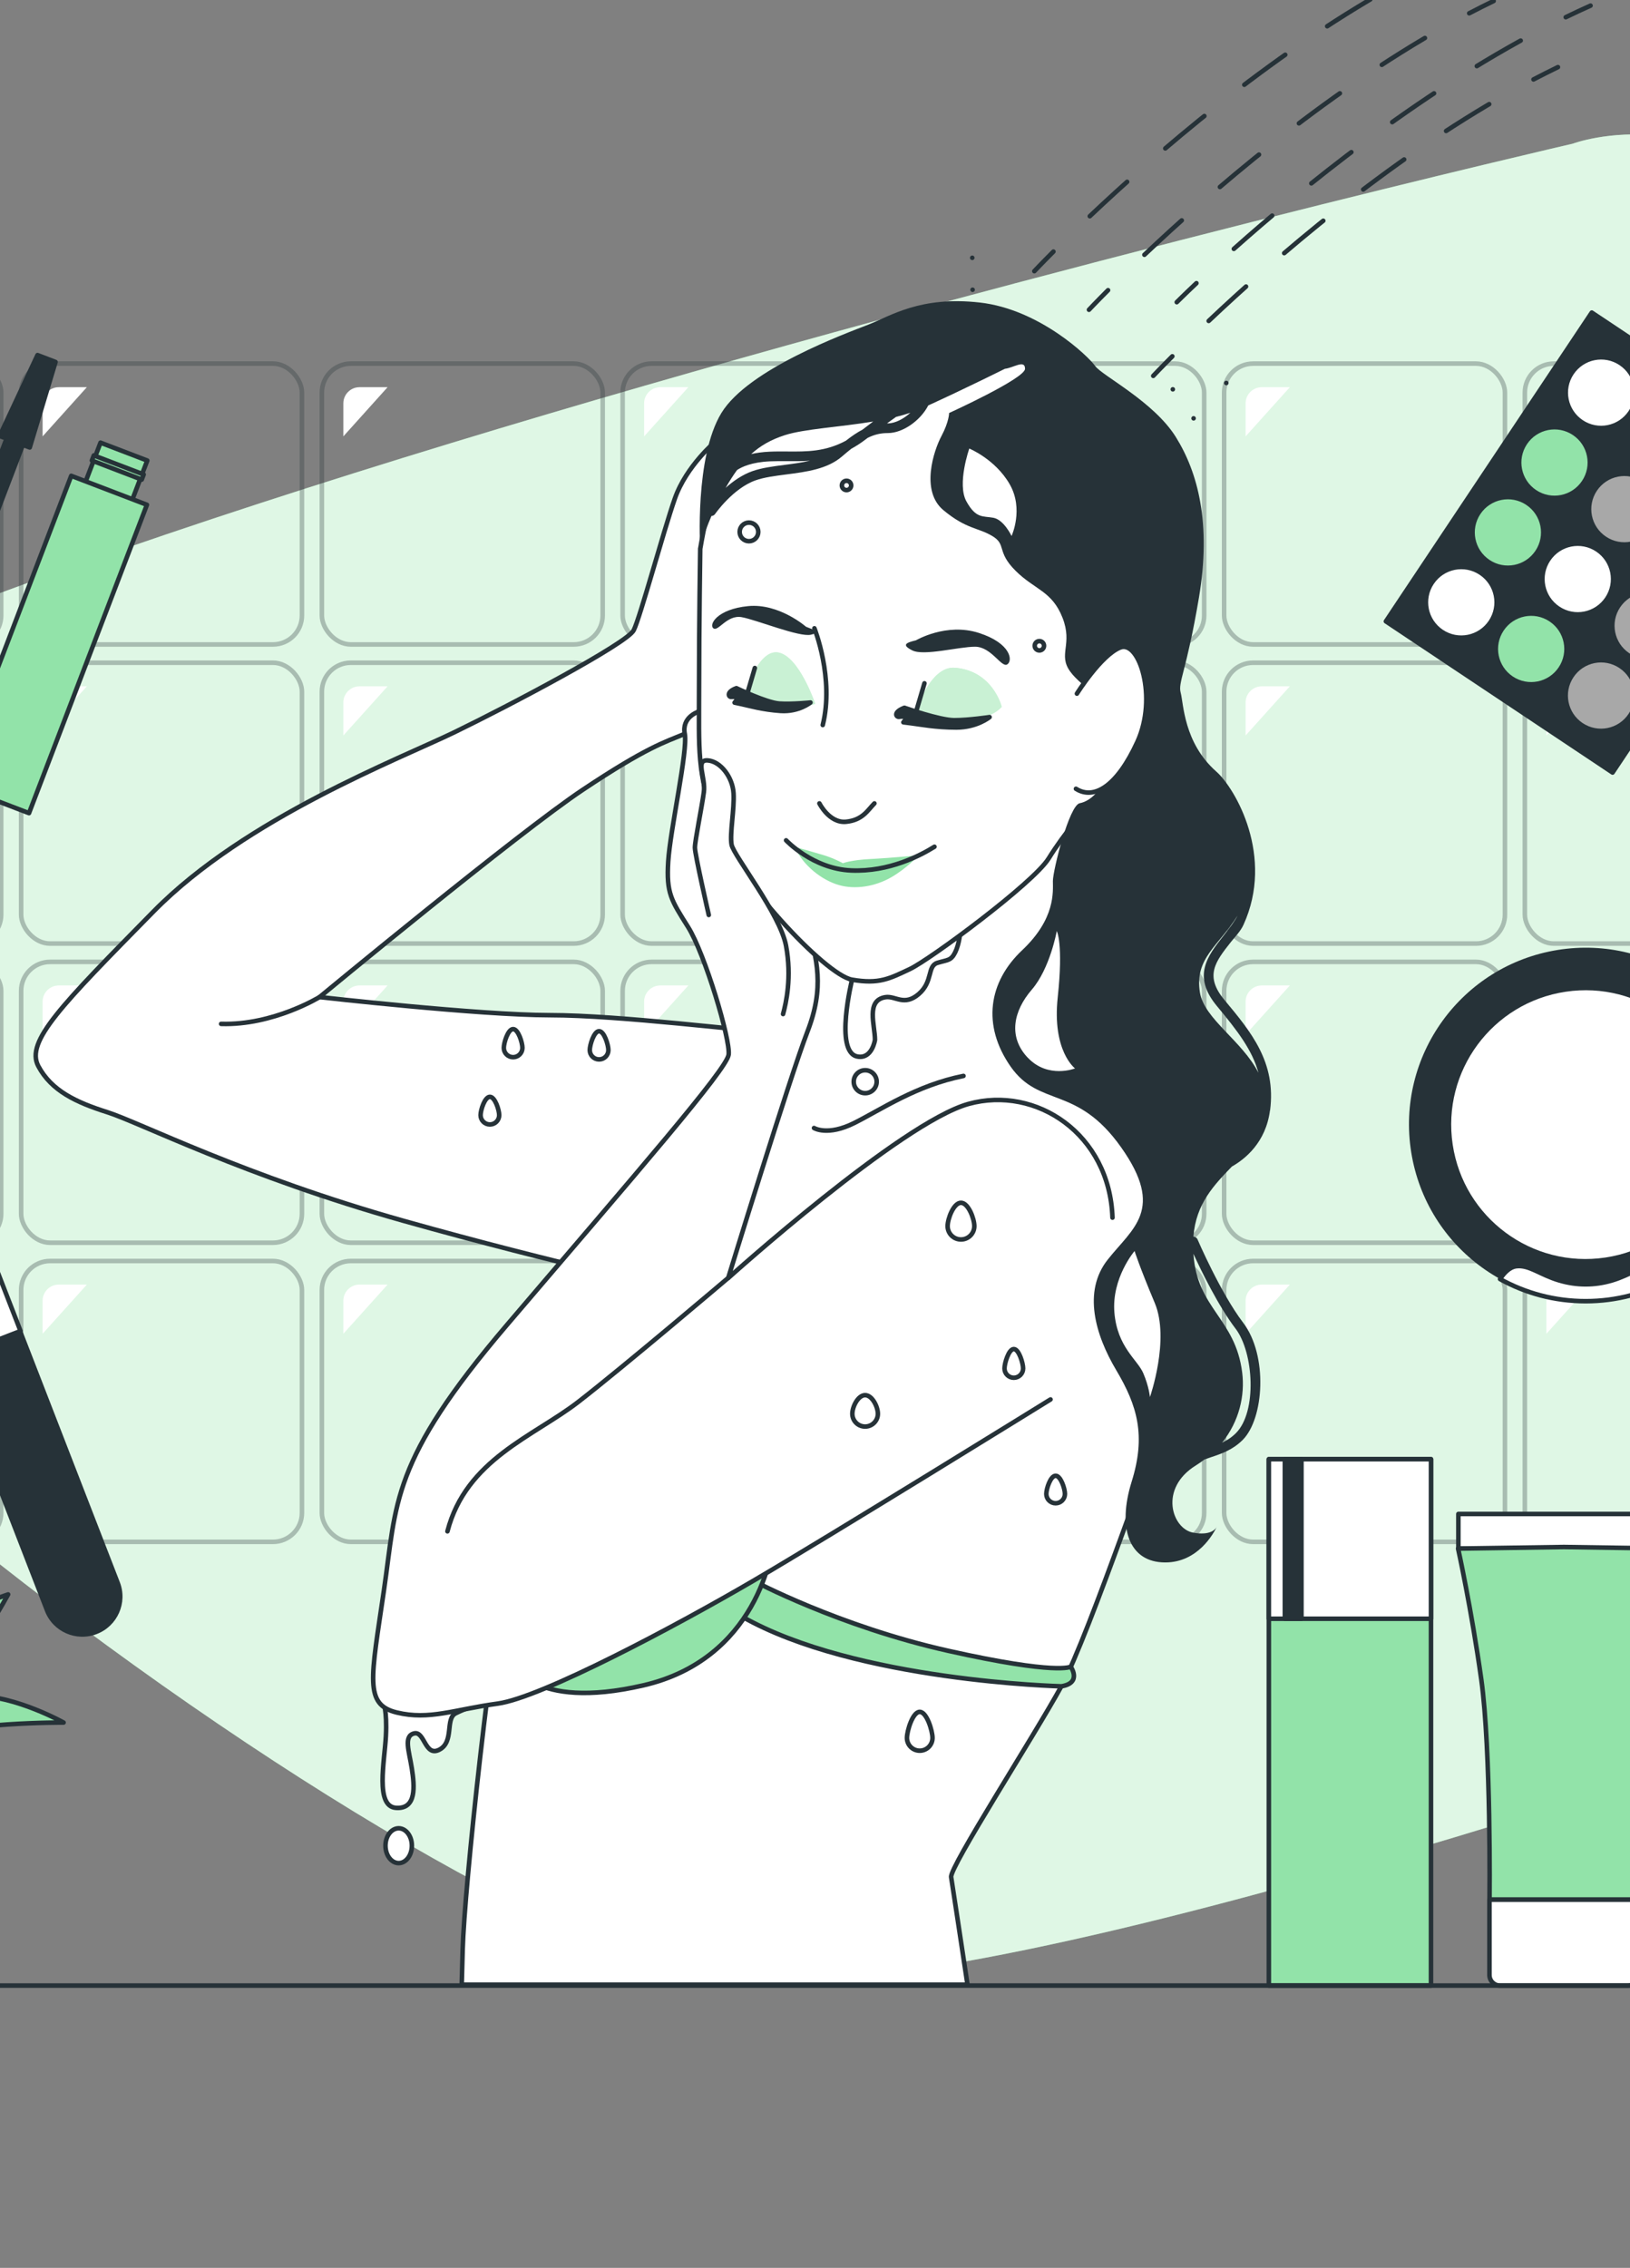 <svg xmlns="http://www.w3.org/2000/svg" xmlns:xlink="http://www.w3.org/1999/xlink" id="Layer_2" data-name="Layer 2" viewBox="0 0 511.44 711.48"><rect x="0" y="0" width="511.44" height="711.48" fill="#808080" stroke="none"/><defs><style> .cls-1, .cls-2, .cls-3, .cls-4 { fill: #fff; } .cls-5 { stroke-dasharray: 0 0 15.92 15.92; } .cls-5, .cls-6, .cls-7, .cls-8, .cls-9, .cls-10, .cls-11, .cls-12, .cls-13, .cls-4, .cls-14 { stroke: #263238; stroke-linecap: round; stroke-linejoin: round; stroke-width: 1.43px; } .cls-5, .cls-6, .cls-7, .cls-9, .cls-15, .cls-10, .cls-11, .cls-13 { fill: none; } .cls-6 { stroke-dasharray: 0 0 15.92 15.92; } .cls-2 { opacity: .5; } .cls-8, .cls-16 { fill: #92e3a9; } .cls-3 { opacity: .7; } .cls-17 { clip-path: url(#clippath); } .cls-9 { opacity: .3; } .cls-10 { stroke-dasharray: 0 0 15.92 15.92; } .cls-11 { stroke-dasharray: 0 17.17; } .cls-12 { fill: #a8a8a8; } .cls-13 { stroke-dasharray: 0 0 15.92 15.92; } .cls-14, .cls-18 { fill: #263238; } </style><clipPath id="clippath"><rect class="cls-15" width="511.44" height="711.48"></rect></clipPath></defs><g id="Character"><g class="cls-17"><g><path class="cls-16" d="m493.51,45.07S-144.28,192.22-166.18,282.23c-21.91,90.01,306.61,332.38,397.19,339.29,90.58,6.9,329.64-79.01,419.64-108.08,90.01-29.07-31.92-389.63-72.17-437.46-40.25-47.84-84.98-30.91-84.98-30.91Z"></path><path class="cls-3" d="m493.51,45.07S-144.28,192.22-166.18,282.23c-21.91,90.01,306.61,332.38,397.19,339.29,90.58,6.9,329.64-79.01,419.64-108.08,90.01-29.07-31.92-389.63-72.17-437.46-40.25-47.84-84.98-30.91-84.98-30.91Z"></path></g><g><g><rect class="cls-9" x="-87.74" y="114.07" width="88.11" height="88.11" rx="9.09" ry="9.09"></rect><g><rect class="cls-9" x="6.63" y="114.07" width="88.11" height="88.11" rx="9.09" ry="9.09"></rect><path class="cls-1" d="m27.26,121.47h-8.82c-2.8,0-5.07,2.27-5.07,5.07v10.36l13.89-15.44Z"></path></g><g><rect class="cls-9" x="100.99" y="114.07" width="88.11" height="88.11" rx="9.09" ry="9.09"></rect><path class="cls-1" d="m121.62,121.47h-8.82c-2.8,0-5.07,2.27-5.07,5.07v10.36l13.89-15.44Z"></path></g><g><rect class="cls-9" x="195.36" y="114.07" width="88.11" height="88.11" rx="9.09" ry="9.09"></rect><path class="cls-1" d="m215.99,121.47h-8.82c-2.8,0-5.07,2.27-5.07,5.07v10.36l13.89-15.44Z"></path></g><g><rect class="cls-9" x="289.72" y="114.07" width="88.11" height="88.11" rx="9.09" ry="9.09"></rect><path class="cls-1" d="m310.35,121.47h-8.82c-2.8,0-5.07,2.27-5.07,5.07v10.36l13.89-15.44Z"></path></g><g><rect class="cls-9" x="384.09" y="114.07" width="88.11" height="88.11" rx="9.09" ry="9.09"></rect><path class="cls-1" d="m404.72,121.47h-8.82c-2.8,0-5.07,2.27-5.07,5.07v10.36l13.89-15.44Z"></path></g><g><rect class="cls-9" x="478.45" y="114.07" width="88.11" height="88.11" rx="9.09" ry="9.09"></rect><path class="cls-1" d="m499.09,121.47h-8.82c-2.8,0-5.07,2.27-5.07,5.07v10.36l13.89-15.44Z"></path></g></g><g><rect class="cls-9" x="-87.74" y="207.91" width="88.11" height="88.11" rx="9.09" ry="9.09"></rect><g><rect class="cls-9" x="6.63" y="207.91" width="88.11" height="88.11" rx="9.09" ry="9.09"></rect><path class="cls-1" d="m27.26,215.31h-8.82c-2.8,0-5.07,2.27-5.07,5.07v10.36l13.89-15.44Z"></path></g><g><rect class="cls-9" x="100.99" y="207.91" width="88.11" height="88.11" rx="9.09" ry="9.09"></rect><path class="cls-1" d="m121.62,215.31h-8.82c-2.8,0-5.07,2.27-5.07,5.07v10.36l13.89-15.44Z"></path></g><g><rect class="cls-9" x="195.36" y="207.91" width="88.11" height="88.11" rx="9.09" ry="9.09"></rect><path class="cls-1" d="m215.99,215.31h-8.82c-2.8,0-5.07,2.27-5.07,5.07v10.36l13.89-15.44Z"></path></g><g><rect class="cls-9" x="289.72" y="207.91" width="88.11" height="88.11" rx="9.09" ry="9.09"></rect><path class="cls-1" d="m310.35,215.31h-8.82c-2.8,0-5.07,2.27-5.07,5.07v10.36l13.89-15.44Z"></path></g><g><rect class="cls-9" x="384.09" y="207.91" width="88.11" height="88.11" rx="9.09" ry="9.09"></rect><path class="cls-1" d="m404.72,215.31h-8.82c-2.8,0-5.07,2.27-5.07,5.07v10.36l13.89-15.44Z"></path></g><g><rect class="cls-9" x="478.45" y="207.91" width="88.11" height="88.11" rx="9.09" ry="9.09"></rect><path class="cls-1" d="m499.09,215.31h-8.82c-2.8,0-5.07,2.27-5.07,5.07v10.36l13.89-15.44Z"></path></g></g><g><rect class="cls-9" x="-87.74" y="301.76" width="88.11" height="88.11" rx="9.09" ry="9.09"></rect><g><rect class="cls-9" x="6.63" y="301.76" width="88.11" height="88.11" rx="9.09" ry="9.09"></rect><path class="cls-1" d="m27.26,309.16h-8.82c-2.8,0-5.07,2.27-5.07,5.07v10.36l13.89-15.44Z"></path></g><g><rect class="cls-9" x="100.99" y="301.76" width="88.11" height="88.11" rx="9.09" ry="9.09"></rect><path class="cls-1" d="m121.62,309.16h-8.82c-2.8,0-5.07,2.27-5.07,5.07v10.36l13.89-15.44Z"></path></g><g><rect class="cls-9" x="195.36" y="301.76" width="88.11" height="88.11" rx="9.09" ry="9.09"></rect><path class="cls-1" d="m215.99,309.16h-8.82c-2.8,0-5.07,2.27-5.07,5.07v10.36l13.89-15.44Z"></path></g><g><rect class="cls-9" x="289.72" y="301.76" width="88.11" height="88.11" rx="9.09" ry="9.09"></rect><path class="cls-1" d="m310.35,309.16h-8.82c-2.8,0-5.07,2.27-5.07,5.07v10.36l13.89-15.44Z"></path></g><g><rect class="cls-9" x="384.09" y="301.76" width="88.11" height="88.11" rx="9.09" ry="9.09"></rect><path class="cls-1" d="m404.72,309.16h-8.82c-2.8,0-5.07,2.27-5.07,5.07v10.36l13.89-15.44Z"></path></g><g><rect class="cls-9" x="478.45" y="301.76" width="88.11" height="88.11" rx="9.09" ry="9.09"></rect><path class="cls-1" d="m499.09,309.16h-8.82c-2.8,0-5.07,2.27-5.07,5.07v10.36l13.89-15.44Z"></path></g></g><g><rect class="cls-9" x="-87.74" y="395.6" width="88.11" height="88.11" rx="9.09" ry="9.09"></rect><g><rect class="cls-9" x="6.63" y="395.6" width="88.11" height="88.11" rx="9.09" ry="9.09"></rect><path class="cls-1" d="m27.26,403h-8.82c-2.8,0-5.07,2.27-5.07,5.07v10.36l13.89-15.44Z"></path></g><g><rect class="cls-9" x="100.99" y="395.6" width="88.11" height="88.11" rx="9.09" ry="9.09"></rect><path class="cls-1" d="m121.62,403h-8.82c-2.8,0-5.07,2.27-5.07,5.07v10.36l13.89-15.44Z"></path></g><g><rect class="cls-9" x="195.36" y="395.6" width="88.11" height="88.11" rx="9.09" ry="9.09"></rect><path class="cls-1" d="m215.99,403h-8.82c-2.8,0-5.07,2.27-5.07,5.07v10.36l13.89-15.44Z"></path></g><g><rect class="cls-9" x="289.72" y="395.6" width="88.11" height="88.11" rx="9.09" ry="9.09"></rect><path class="cls-1" d="m310.35,403h-8.82c-2.8,0-5.07,2.27-5.07,5.07v10.36l13.89-15.44Z"></path></g><g><rect class="cls-9" x="384.09" y="395.6" width="88.11" height="88.11" rx="9.09" ry="9.09"></rect><path class="cls-1" d="m404.72,403h-8.82c-2.8,0-5.07,2.27-5.07,5.07v10.36l13.89-15.44Z"></path></g><g><rect class="cls-9" x="478.45" y="395.6" width="88.11" height="88.11" rx="9.09" ry="9.09"></rect><path class="cls-1" d="m499.09,403h-8.82c-2.8,0-5.07,2.27-5.07,5.07v10.36l13.89-15.44Z"></path></g></g></g><path class="cls-8" d="m-53.36,548.39c-4.91-1.53-9.36-4.21-13.05-7.8-2.48-2.42-5.7-5.12-9.04-6.79-7.2-3.6-22.2-6.6-22.2-6.6,0,0,13.2-3,23.4-.6,10.2,2.4,17.4,12.6,17.4,12.6,0,0-3-4.2-7.2-16.8-4.2-12.6-4.2-39.59-4.2-39.59,0,0,10.2,11.4,15,25.2,4.8,13.8,6,25.8,6,25.8,0,0-1.2-21,2.4-33,3.6-12,13.8-27,13.8-27,0,0,.6,26.4-3.6,40.79-4.2,14.4-6,21-6,21,0,0,3.6-11.4,12.6-19.8,9-8.4,30.6-15.6,30.6-15.6,0,0-10.2,18.6-16.8,24.6-6.6,6-13.2,12.6-13.2,12.6,0,0,7.2-5.4,19.8-5.4s27.6,8.4,27.6,8.4c0,0-32.07-.19-43.88,5.32-2.39,1.12-4.87,2.04-7.46,2.5l-6.51,1.16c-5.15.92-10.45.58-15.45-.98h0Z"></path><g><g><rect class="cls-4" x="457.59" y="474.96" width="66.25" height="10.87"></rect><path class="cls-8" d="m523.94,485.82l-33.22-.49-33.22.49s4.15,18.77,7.27,41c3.11,22.23,2.6,69.15,2.6,69.15h46.72s-.52-46.92,2.6-69.15c3.11-22.23,7.27-41,7.27-41Z"></path><path class="cls-4" d="m467.35,595.97h46.72v23.62c0,1.84-1.49,3.33-3.33,3.33h-40.07c-1.84,0-3.33-1.49-3.33-3.33v-23.62h0Z"></path></g><g><rect class="cls-8" x="398.12" y="457.78" width="50.88" height="165.13"></rect><rect class="cls-4" x="398.12" y="457.78" width="50.88" height="50.05"></rect><rect class="cls-14" x="403.15" y="457.78" width="5.2" height="50.05"></rect></g></g><g><circle class="cls-18" cx="497.51" cy="352.78" r="55.43" transform="translate(-49.56 83.19) rotate(-9.11)"></circle><path class="cls-4" d="m497.51,408.21c9.75,0,18.9-2.52,26.86-6.94-1.11-1.73-2.89-3.78-5.17-4.04-4.02-.45-7.38,2.68-13.41,4.47-5.5,1.63-11.06,1.62-16.54,0-6.04-1.79-9.39-4.92-13.41-4.47-2.28.25-4.06,2.31-5.17,4.04,7.96,4.42,17.11,6.94,26.86,6.94Z"></path><circle class="cls-4" cx="497.51" cy="352.78" r="42.87" transform="translate(-46.79 77.64) rotate(-8.52)"></circle></g><g><rect class="cls-14" x="459.93" y="112.02" width="85.49" height="116.43" transform="translate(178.96 -250.32) rotate(33.7)"></rect><path class="cls-4" d="m511.61,129.34c-3.4,5.1-10.29,6.48-15.39,3.07-5.1-3.4-6.48-10.29-3.07-15.39,3.4-5.1,10.29-6.48,15.39-3.07,5.1,3.4,6.48,10.29,3.07,15.39Z"></path><g><path class="cls-8" d="m496.98,151.27c-3.4,5.1-10.29,6.48-15.39,3.07-5.1-3.4-6.48-10.29-3.07-15.39,3.4-5.1,10.29-6.48,15.39-3.07,5.1,3.4,6.48,10.29,3.07,15.39Z"></path><path class="cls-12" d="m518.91,165.89c-3.4,5.1-10.29,6.48-15.39,3.07-5.1-3.4-6.48-10.29-3.07-15.39,3.4-5.1,10.29-6.48,15.39-3.07s6.48,10.29,3.07,15.39Z"></path></g><g><path class="cls-8" d="m482.36,173.19c-3.4,5.1-10.29,6.48-15.39,3.07-5.1-3.4-6.48-10.29-3.07-15.39,3.4-5.1,10.29-6.48,15.39-3.07,5.1,3.4,6.48,10.29,3.07,15.39Z"></path><path class="cls-4" d="m504.28,187.82c-3.4,5.1-10.29,6.48-15.39,3.07-5.1-3.4-6.48-10.29-3.07-15.39,3.4-5.1,10.29-6.48,15.39-3.07,5.1,3.4,6.48,10.29,3.07,15.39Z"></path><path class="cls-12" d="m526.21,202.45c-3.4,5.1-10.29,6.48-15.39,3.07-5.1-3.4-6.48-10.29-3.07-15.39,3.4-5.1,10.29-6.48,15.39-3.07,5.1,3.4,6.48,10.29,3.07,15.39Z"></path></g><g><path class="cls-4" d="m467.73,195.12c-3.4,5.1-10.29,6.48-15.39,3.07-5.1-3.4-6.48-10.29-3.07-15.39,3.4-5.1,10.29-6.48,15.39-3.07,5.1,3.4,6.48,10.29,3.07,15.39Z"></path><path class="cls-8" d="m489.66,209.75c-3.4,5.1-10.29,6.48-15.39,3.07-5.1-3.4-6.48-10.29-3.07-15.39,3.4-5.1,10.29-6.48,15.39-3.07,5.1,3.4,6.48,10.29,3.07,15.39Z"></path><path class="cls-12" d="m511.58,224.37c-3.4,5.1-10.29,6.48-15.39,3.07-5.1-3.4-6.48-10.29-3.07-15.39,3.4-5.1,10.29-6.48,15.39-3.07,5.1,3.4,6.48,10.29,3.07,15.39Z"></path></g></g><g><g><rect class="cls-14" x="-10.14" y="135.89" width="5.47" height="68.19" transform="translate(60.24 13.86) rotate(20.93)"></rect><polygon class="cls-14" points="9.33 140.38 -.1 136.77 11.77 111.4 17.42 113.56 9.33 140.38"></polygon></g><g><rect class="cls-8" x="12.5" y="138.26" width="15.71" height="103.57" transform="translate(69.25 5.27) rotate(20.93)"></rect><rect class="cls-8" x="3" y="150.4" width="25.43" height="103.57" transform="translate(73.27 7.73) rotate(20.93)"></rect><rect class="cls-8" x="28.57" y="145.81" width="16.75" height="1.71" transform="translate(54.84 -3.52) rotate(20.93)"></rect></g></g><g><path class="cls-18" d="m30.39,512.62h0c-6.49,2.52-13.79-.7-16.3-7.19l-30.45-78.5,23.49-9.11,30.45,78.5c2.52,6.49-.7,13.79-7.19,16.3Z"></path><polygon class="cls-4" points="-24.37 371.76 -38.49 377.24 -24.77 404.35 -16.23 426.36 -4.9 421.96 6.44 417.57 -2.1 395.55 -10.25 366.28 -24.37 371.76"></polygon></g><g><g><path class="cls-7" d="m324.54,85.07s2.12-2.26,5.99-6.14"></path><path class="cls-13" d="m341.94,67.83c20.22-19.12,55.83-50.15,94.92-71.98"></path></g><g><path class="cls-7" d="m341.68,97.18s2.12-2.26,5.99-6.14"></path><path class="cls-5" d="m359.08,79.93c20.22-19.12,55.83-50.15,94.92-71.98"></path><path class="cls-7" d="m460.99,4.17c2.55-1.33,5.1-2.62,7.67-3.86"></path></g><g><path class="cls-7" d="m361.85,117.92s2.12-2.26,5.99-6.14"></path><path class="cls-6" d="m379.25,100.68c20.22-19.12,55.83-50.15,94.92-71.98"></path><path class="cls-7" d="m481.16,24.92c2.55-1.33,5.1-2.62,7.67-3.86"></path></g><g><path class="cls-7" d="m369.23,94.8s2.18-2.19,6.17-5.96"></path><path class="cls-10" d="m387.14,78.08c20.78-18.51,57.31-48.46,97.03-69.11"></path><path class="cls-7" d="m491.28,5.4c2.59-1.26,5.18-2.47,7.78-3.63"></path></g><path class="cls-11" d="m305.06,80.88s9.03,2.21,10.54,9.85"></path><path class="cls-11" d="m305.17,90.9s-5.98-2.21-10.99-.63"></path><path class="cls-11" d="m367.99,122.14s8.55-4.26,18.07-1.68"></path><path class="cls-11" d="m374.51,131.24s5.31.56,8.05,7.58"></path></g><g><g><path class="cls-4" d="m213.29,404.65s-44.9,35.61-52.12,72.77c-7.23,37.16-15.48,115.08-16,134.18-.13,4.77-.23,8.35-.3,11.04h158.7c-1.67-11.05-4.76-31.5-5.13-33.75-.52-3.1,25.8-43.87,34.58-59.86,8.77-16,30.96-82.57,35.61-91.86,4.64-9.29,5.68-19.61-1.55-54.19-7.22-34.58-16-37.67-24.26-62.44s.52-53.15,0-62.44c-.52-9.29-11.87,1.03-16,6.71-4.13,5.68-36.64,34.58-50.57,36.64-13.93,2.06-23.22-12.39-23.22-12.39,0,0,2.58,21.67,2.06,26.84-.52,5.16-8.77,7.74-14.45,7.74s-45.93-5.16-68.12-5.16-72.25-5.68-72.25-5.68c0,0,62.44-51.61,82.57-65.02,20.13-13.42,25.8-14.97,32-17.55,6.19-2.58,8.26-4.13,8.26-4.13,0,0,0-38.71-.52-47.99-.52-9.29,2.06-39.74,2.06-39.74,0,0-9.29,7.74-12.9,18.06s-10.84,37.16-12.9,41.29-39.22,23.74-56.25,32c-17.03,8.26-65.54,26.84-94.44,56.25-28.9,29.42-40.25,40.77-36.12,48.51,4.13,7.74,11.87,11.35,21.67,14.45,9.81,3.1,43.35,20.13,92.89,34.06,49.54,13.93,86.7,21.67,86.7,21.67Z"></path><path class="cls-7" d="m255.41,353.88s4.22,2.64,12.65-1.58c8.43-4.22,19.47-11.81,34.25-14.76"></path><path class="cls-7" d="m100.28,312.79s-14.56,8.94-30.9,8.42"></path></g><g><path class="cls-8" d="m236.38,495.91s26.86,14.31,61.18,21.99c34.32,7.68,38.39,4.97,38.39,4.97,0,0,3.64,5.09-2.92,6.16,0,0-64.53-1.55-100.21-21.87l3.56-11.24Z"></path><path class="cls-8" d="m160.72,521.51s5.87,15.35,41.1,7.23c35.23-8.13,41.1-41.1,41.1-48.77s-82.19,41.55-82.19,41.55Z"></path></g><g><path class="cls-4" d="m120.24,533.71s1.26,2.95.84,10.95-3.4,22.03,3.15,22.5c6.55.47,5.84-6.85,4.99-12.33s-2.67-10.17.7-11.02,3.37,7.58,8.01,5.06,1.69-9.69,5.06-11.38,7.58-2.95,7.58-2.95l-30.34-.84Z"></path><path class="cls-4" d="m129.23,579.03c0,3.02-1.85,5.46-4.14,5.46s-4.14-2.45-4.14-5.46,1.85-5.46,4.14-5.46,4.14,2.45,4.14,5.46Z"></path></g><g><path class="cls-4" d="m329.62,439.03s-69.31,42.89-93.24,56.88c-23.93,13.99-66.51,36.68-80.19,38.54-13.68,1.86-21.45,5.28-31.7,2.8-10.26-2.49-8.08-10.57-4.04-38.23,4.04-27.66,2-40.46,38.66-83.42,40.8-47.82,68.88-80.06,69.51-84.72.62-4.66-7.46-31.7-12.74-40.09-5.28-8.39-6.84-10.57-6.22-20.51.62-9.95,6.22-34.81,5.2-40.04-1.02-5.23,4.13-6.89,4.13-6.89,0,0,1.93-3.63,4.13,2.76,2.2,6.39,1.75,16.78,9.42,28.07,7.68,11.29,17.08,22.82,20.51,34.89,3.43,12.08,5.69,20.66.27,34.66-5.42,14-24.84,77.23-24.84,77.23,0,0,54.19-48.77,75.42-54.64,21.23-5.87,44.26,9.48,45.16,35.68"></path><path class="cls-7" d="m228.46,400.93s-32.97,28-46.97,38.84c-14,10.84-35.23,18.06-41.1,40.64"></path></g><g><path class="cls-4" d="m267.35,307.34s-5.63,22.68,1.64,24.11c4.66.91,5.55-5.22,5.55-5.22,0-4.57-2.94-12.41,3.27-13.39,3.18-.5,5.88,2.94,10.45-.98,4.57-3.92,2.61-8.82,5.88-9.8,3.27-.98,4.24-.65,5.55-3.27,1.31-2.61,1.63-6.53,1.63-6.53l-33.97,15.07Z"></path><path class="cls-4" d="m275.07,339.35c0,1.99-1.61,3.6-3.6,3.6s-3.6-1.61-3.6-3.6,1.61-3.6,3.6-3.6,3.6,1.61,3.6,3.6Z"></path></g><g><path class="cls-4" d="m219.71,172.08s-.37,23.74-.37,43.68-.74,26.22,5.17,42.84c5.91,16.62,34.34,47.27,42.84,48.75,8.49,1.48,11.82-.37,18.1-3.32,6.28-2.95,38.78-26.96,43.58-34.71s12.19-16.62,13.66-16.99c1.48-.37,12.19-1.85,16.25-16.62s4.43-17.73,2.59-28.07c-1.85-10.34-14.77-21.79-21.79-29.91-7.02-8.12-16.99-32.87-14.77-40.99,2.22-8.12,6.28-19.2,1.48-24s-11.08-3.32-23.64-1.48c-12.56,1.85-24.37,4.06-46.9,13.66-22.53,9.6-27.7,15.51-30.65,23.64-2.95,8.12-5.54,23.54-5.54,23.54Z"></path><g><path class="cls-16" d="m314.31,221.75s-2.71-11.27-14.65-12.26c-7.94-.66-12.22,13.78-12.22,13.78,0,0,19.62,6.42,26.87-1.52Z"></path><path class="cls-2" d="m314.31,221.75s-2.71-11.27-14.65-12.26c-7.94-.66-12.22,13.78-12.22,13.78,0,0,19.62,6.42,26.87-1.52Z"></path><path class="cls-16" d="m255.79,220.8s-5.06-14.98-11.63-16.1c-6.57-1.12-10.84,14.01-10.84,14.01,0,0,12.85,5.48,22.47,2.09Z"></path><path class="cls-2" d="m255.79,220.8s-5.06-14.98-11.63-16.1c-6.57-1.12-10.84,14.01-10.84,14.01,0,0,12.85,5.48,22.47,2.09Z"></path></g><g><path class="cls-7" d="m255.53,197.11s6.28,15.7,2.62,30.35"></path><path class="cls-7" d="m257.1,252.04s3.14,6.28,8.37,5.76c5.23-.52,6.8-3.66,8.89-5.76"></path><path class="cls-18" d="m287.42,200.87s9.48-5.59,19.68-2.32,10.74,8.81,8.92,9.9c-1.82,1.09-4.98-5.56-10.08-5.56s-16.04,2.98-19.68,1.16c-3.64-1.82-1.76-2.46,1.16-3.18Z"></path><path class="cls-18" d="m252.92,196.64s-8.45-7.44-18.18-6.49c-9.72.95-12.4,5.79-10.9,6.96,1.5,1.17,4.25-4.32,8.88-3.49,4.63.83,18.14,6.36,21.71,5.5s1.03-1.43-1.51-2.49Z"></path><g><line class="cls-7" x1="290.06" y1="214.37" x2="287.44" y2="223.27"></line><path class="cls-14" d="m283.78,222.04s11.08,3.91,15.64,3.91,11.08-.98,11.08-.98c0,0-3.91,3.26-10.43,3.26s-11.41-.98-14.01-1.3l-2.61-.33h0l1.38-1.72s-1.78-.18-2.68,0c-.89.18-2.11-1.4,1.62-2.84Z"></path></g><g><line class="cls-7" x1="236.84" y1="209.57" x2="234.22" y2="218.46"></line><path class="cls-14" d="m231.07,215.9s9.45,4.55,13.45,4.82c4,.27,9.78-.33,9.78-.33,0,0-3.64,3.02-9.36,2.64-5.71-.38-9.93-1.64-12.19-2.12l-2.26-.48h0l1.32-1.64s-1.55-.28-2.35-.16c-.79.13-1.76-1.52,1.61-2.74Z"></path></g><path class="cls-16" d="m249.31,265.64s5.17,1.5,8.67,2.5c3.5,1,6.5,2.67,6.5,2.67,0,0,2.33-1,8.83-1.33,6.5-.33,15-1.17,15-1.17,0,0-3.83,4.17-8.83,7-5,2.83-11.17,3.83-16.33,2.33-5.17-1.5-11.17-6-13.83-12Z"></path><path class="cls-7" d="m246.65,263.63s8.35,8.93,20.38,9.45c12.03.52,21.98-4.82,26.17-7.44"></path></g></g><g><path class="cls-18" d="m381.74,479.11c.13-.23.18-.39.18-.39,0,0-.07.15-.18.39Z"></path><path class="cls-18" d="m398.51,348.36c1.96-15.12-5.96-24.62-14.35-34.69-6.29-7.55-2.8-11.98,2.03-18.11,1.35-1.71,3.01-3.33,3.96-5.4,9.79-21.4-2.48-42.78-8.53-48.12-10.25-9.05-10.25-21.41-11.16-24.72-.9-3.32,1.81-6.63,5.73-29.85,3.92-23.22-.3-39.2-7.24-50.35-6.93-11.16-23.22-19.3-25.33-22.31-2.11-3.02-17.49-17.79-36.18-19.9-18.69-2.11-28.04,4.22-34.97,6.93-6.93,2.71-37.69,13.87-46.13,27.74s-6.63,42.51-6.63,42.51c0,0,.84-4.03,3.52-10.21.44-.03.87-.24,1.14-.63.06-.08,5.6-8.05,12.71-10.56,2.69-.95,6.02-1.38,9.56-1.84,6.38-.82,12.98-1.68,17.59-5.68,1.03-.89,1.98-1.68,2.87-2.38,1.53-.84,3.09-1.84,4.68-3.07.16-.13.32-.24.48-.36,2.17-1.08,4.11-1.5,6.34-1.5,4.74,0,10.27-4.01,12.65-8.66,12.06-5.51,24.04-11.5,24.04-11.5,2.71-.3,6.33-3.02,6.33,0s-23.82,13.87-23.82,13.87c0,0,0,2.71-2.41,7.24-2.41,4.52-6.63,17.19.6,23.22,7.24,6.03,10.85,5.43,15.38,8.14,4.52,2.71,1.21,4.82,7.24,10.85,6.03,6.03,11.46,6.33,14.77,14.77s-1.51,11.46,2.41,16.88c3.92,5.43,10.85,6.63,12.06,21.41s-5.73,19.3-9.05,19.9-8.44,21.11-8.44,24.42.9,11.76-9.65,21.71-12.66,23.52-3.62,36.48c9.05,12.96,20.8,5.73,34.67,25.33,13.87,19.6,3.62,25.33-4.22,35.28-7.84,9.95-3.92,23.52,2.71,34.67,6.63,11.16,9.35,20.5,4.82,34.97-4.52,14.47-.9,25.33,10.55,25.33,10.22,0,15.15-9.1,16.1-11.07-.48.84-2.16,2.66-7.36,1.72-6.63-1.21-10.85-13.87.9-21.11.95-.59,1.84-1.22,2.69-1.86.64-.23,1.28-.45,1.95-.67,3.37-1.12,6.85-2.29,10.01-5.44,6.69-6.69,8-26.47.14-36.8-7.03-9.23-14.22-25.91-14.29-26.08-.23-.55-.75-.87-1.31-.91.8-10.37,6.55-16.24,12.07-21.98,4.16-2.35,10.66-7.57,11.96-17.62Zm-124.52-216.13c-1.06.79-2.19,1.65-3.39,2.57-1.59.83-3.28,1.96-5.19,3.46-6.46,3.47-12.26,3.43-18.33,3.38-1.82-.01-3.7-.03-5.6.06-2.26.1-4.16.38-5.78.75,2.89-2.63,6.24-4.54,10.55-5.93,6.11-1.97,17.23-2.53,27.75-4.28Zm-27.74,13.6c-3.7.48-7.19.93-10.18,1.98-3.22,1.14-6.08,3.17-8.39,5.24,1.18-2.07,2.36-3.91,3.57-5.58,1.47-.99,4.62-2.49,10.36-2.74,1.83-.08,3.67-.06,5.45-.05,2.33.02,4.7.03,7.11-.15-2.54.59-5.24.96-7.92,1.3Zm32.07-13.01c1.03-.75,1.98-1.43,2.83-2.03,1.56-.38,3.05-.82,4.49-1.3-2.12,1.94-4.79,3.33-7.04,3.33-.1,0-.19,0-.28,0Zm39.08,35.34s-2.41-5.13-5.73-5.73c-3.32-.6-5.43.3-8.44-5.13-3.02-5.43.9-16.58.9-16.58,0,0,8.14,3.32,12.66,11.16,4.52,7.84.6,16.28.6,16.28Zm5.13,163.72c-6.33-6.63-4.52-14.77,1.21-21.41,5.73-6.63,7.84-18.39,7.84-18.39,0,0,2.11,3.92.3,20.8-1.81,16.88,5.43,22.31,5.43,22.31,0,0-8.44,3.32-14.77-3.32Zm38.29,106.43s-.3-3.32-2.11-7.54c-1.81-4.22-8.14-8.14-9.05-19-.9-10.85,6.33-19.3,6.33-19.3,0,0,1.51,4.82,6.33,16.28,4.82,11.46-1.51,29.55-1.51,29.55Zm26.84-21.52c5.75,7.55,6.81,26.12.14,32.8-1.37,1.37-2.84,2.3-4.37,3.02,5.42-6.72,7.22-14.87,6.33-21.99-2.13-17.11-14.21-20.01-15.3-37.27,2.49,5.43,7.81,16.36,13.2,23.45Zm.67-129.59c-.23.44-.48.89-.75,1.32-1.13,1.79-2.47,3.5-3.77,5.15-4.85,6.15-9.85,12.5-1.98,21.95,6.45,7.74,11.13,13.86,13.02,20.93-5.1-10.05-17-16.86-18.35-25.17-1.76-10.83,5.87-14.58,11.83-24.17Z"></path></g><path class="cls-4" d="m337.9,217.61s7.54-12.06,13.57-14.47c6.03-2.41,11.76,15.68,5.43,29.55-6.33,13.87-13.57,18.39-19.3,14.77"></path><path class="cls-4" d="m222.39,287.05s-4.35-18.96-4.35-21.13,2.18-12.74,2.8-17.41c.62-4.66-2.8-10.26,1.24-9.95,4.04.31,7.77,5.28,8.08,10.26s-1.24,12.74-.62,16.16,15.23,21.76,17.09,31.7c1.86,9.95,0,18.03-.93,21.45"></path><g><path class="cls-4" d="m305.71,384.66c0,2.32-1.88,4.19-4.19,4.19s-4.19-1.88-4.19-4.19,1.88-7.32,4.19-7.32,4.19,5,4.19,7.32Z"></path><path class="cls-4" d="m275.45,443.53c0,2.21-1.8,4.01-4.01,4.01s-4.01-1.8-4.01-4.01,1.8-5.84,4.01-5.84,4.01,3.63,4.01,5.84Z"></path><path class="cls-4" d="m292.59,545.22c0,2.21-1.8,4.01-4.01,4.01s-4.01-1.8-4.01-4.01,1.8-8.17,4.01-8.17,4.01,5.95,4.01,8.17Z"></path><path class="cls-4" d="m321.02,429.31c0,1.61-1.31,2.92-2.92,2.92s-2.92-1.31-2.92-2.92,1.31-6.08,2.92-6.08,2.92,4.47,2.92,6.08Z"></path><path class="cls-4" d="m334.14,468.68c0,1.61-1.31,2.92-2.92,2.92s-2.92-1.31-2.92-2.92,1.31-5.7,2.92-5.7,2.92,4.09,2.92,5.7Z"></path><path class="cls-4" d="m190.89,329.44c0,1.61-1.31,2.92-2.92,2.92s-2.92-1.31-2.92-2.92,1.31-5.93,2.92-5.93,2.92,4.32,2.92,5.93Z"></path><circle class="cls-4" cx="235" cy="166.87" r="2.92"></circle><circle class="cls-4" cx="265.61" cy="152.29" r="1.46"></circle><path class="cls-4" d="m327.58,202.59c0,.81-.65,1.46-1.46,1.46s-1.46-.65-1.46-1.46.65-1.46,1.46-1.46,1.46.65,1.46,1.46Z"></path><path class="cls-4" d="m156.63,349.85c0,1.61-1.31,2.92-2.92,2.92s-2.92-1.31-2.92-2.92,1.31-5.75,2.92-5.75,2.92,4.14,2.92,5.75Z"></path><path class="cls-4" d="m163.92,328.74c0,1.61-1.31,2.92-2.92,2.92s-2.92-1.31-2.92-2.92,1.31-5.89,2.92-5.89,2.92,4.28,2.92,5.89Z"></path></g></g><line class="cls-7" x1="-142.94" y1="622.91" x2="711.78" y2="622.91"></line></g></g></svg>